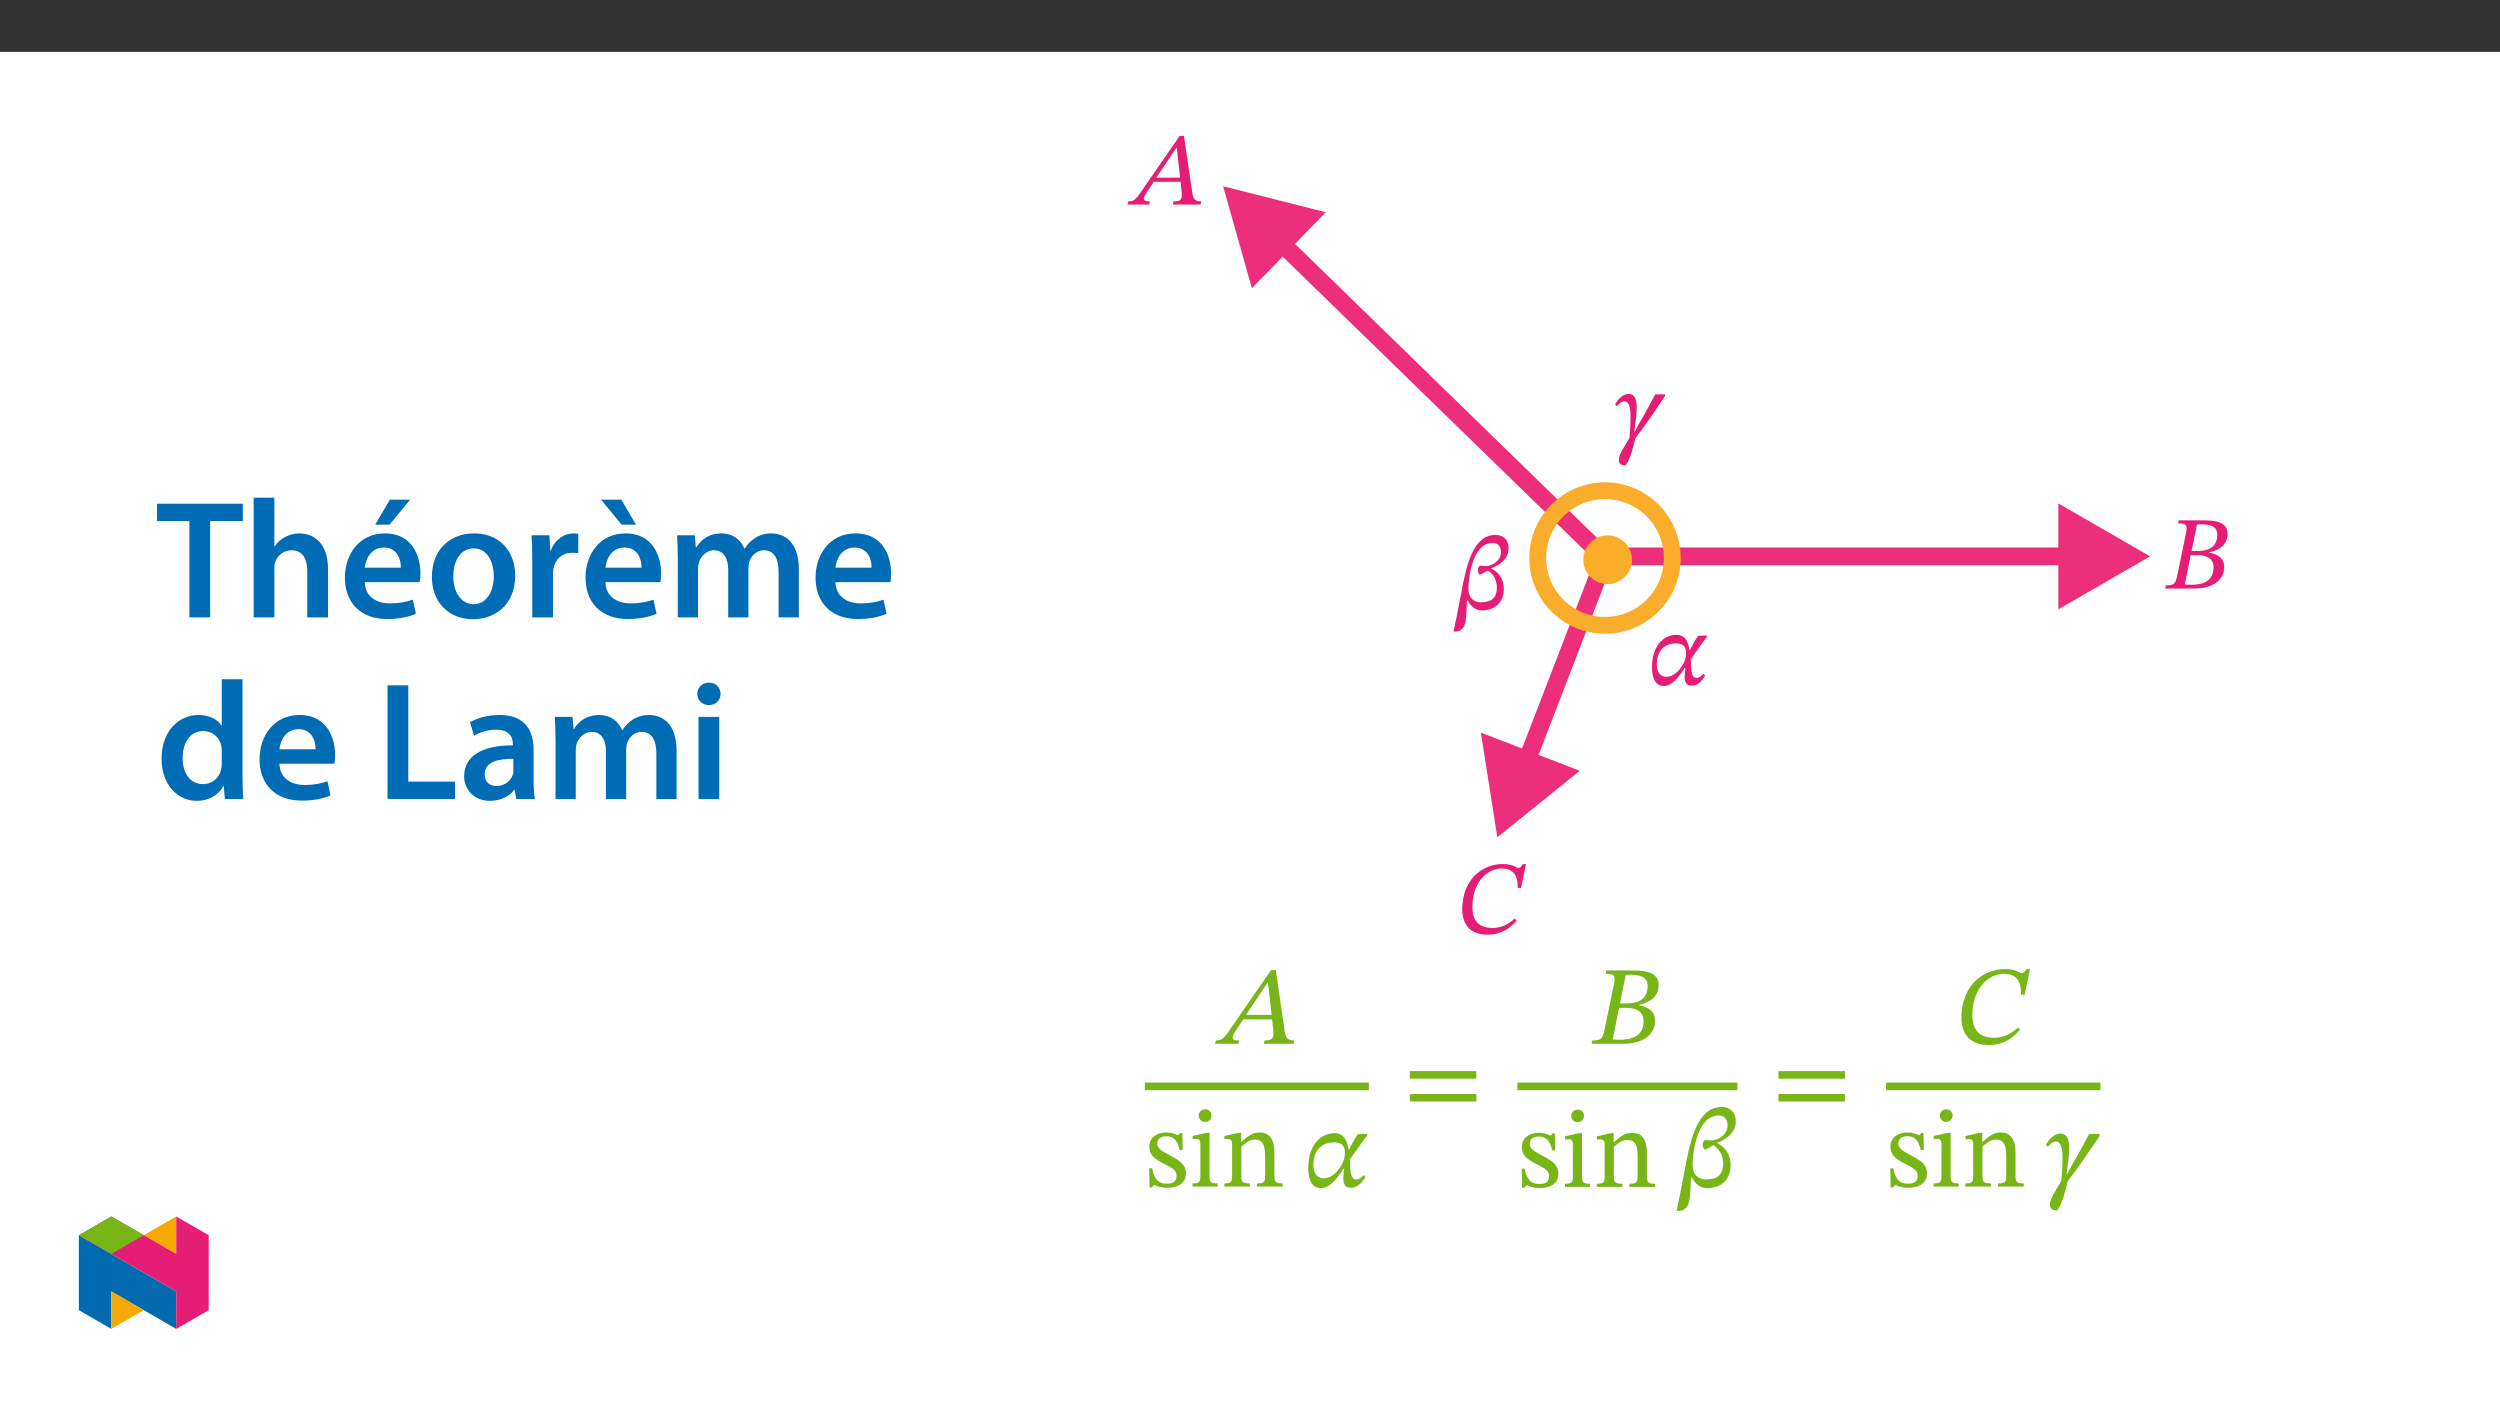 ﻿<?xml version="1.0" encoding="utf-8"?>
<svg xmlns="http://www.w3.org/2000/svg" xmlns:xlink="http://www.w3.org/1999/xlink" viewBox="0 0 960 540" version="1.1">
  <rect x="0" y="0" width="960" height="540" fill="#333333" stroke="none"/>
  <defs>
    <g>
      <symbol overflow="visible" id="glyph0-0">
        <path style="stroke:none;" d="M 12.75 -6.781 L 12.75 -7.406 C 12.75 -11.75 19.172 -14.859 19.172 -20.719 C 19.172 -24.859 15.703 -26.656 11.797 -26.656 C 7.766 -26.656 5.016 -24.391 5.016 -21.156 C 5.016 -19.281 5.781 -18.375 7.047 -18.375 C 8.016 -18.375 8.844 -18.891 8.844 -20.125 C 8.844 -21.641 8.016 -21.672 8.016 -22.984 C 8.016 -24.219 9.078 -25.141 11.438 -25.141 C 13.984 -25.141 15.578 -23.75 15.578 -20.594 C 15.578 -14.469 11.156 -12.984 11.156 -7.812 L 11.156 -6.781 Z M 14.266 -1.906 C 14.266 -3.141 13.422 -4.266 12.031 -4.266 C 10.562 -4.266 9.688 -3.188 9.688 -1.906 C 9.688 -0.594 10.438 0.312 12 0.312 C 13.422 0.312 14.266 -0.641 14.266 -1.906 Z M 23.703 6.734 L 23.703 -31.281 L 0.406 -31.281 L 0.406 6.734 Z M 21.641 4.625 L 2.438 4.625 L 2.438 -29.25 L 21.641 -29.25 Z M 21.641 4.625 " />
      </symbol>
      <symbol overflow="visible" id="glyph0-1">
        <path style="stroke:none;" d="M 27.578 0 L 27.812 -1.203 C 25.422 -1.203 24.75 -2.078 24.344 -4.734 L 21.203 -26.344 L 19.531 -26.344 L 5.734 -6.375 C 2.75 -1.828 2 -1.203 -0.203 -1.203 L -0.484 0 L 7.844 0 L 8.125 -1.203 C 6.375 -1.203 5.812 -1.438 5.812 -2.266 C 5.812 -3.031 6.297 -3.703 6.812 -4.5 L 9.609 -8.719 L 19.875 -8.719 L 20.281 -5.141 C 20.328 -4.656 20.359 -4.109 20.359 -3.469 C 20.359 -1.469 19.125 -1.203 17.172 -1.203 L 16.938 0 Z M 19.719 -10.312 L 10.562 -10.312 L 18.281 -21.828 L 18.406 -21.828 Z M 19.719 -10.312 " />
      </symbol>
      <symbol overflow="visible" id="glyph0-2">
        <path style="stroke:none;" d="M 16.453 -13.906 C 20.234 -14.781 23.422 -16.734 23.422 -21.031 C 23.422 -23.906 21.516 -26.172 14.781 -26.172 L 4.703 -26.172 L 4.469 -24.984 C 7.406 -24.984 8.172 -24.547 7.484 -21.359 L 4.109 -4.984 C 3.422 -1.672 2.75 -1.203 -0.281 -1.203 L -0.516 0 L 10.953 0 C 17.219 0 22.156 -2.906 22.156 -8.25 C 22.156 -11.594 19.562 -13.266 16.453 -13.703 Z M 9.609 -14.422 L 11.672 -24.547 C 12.516 -24.625 12.875 -24.656 13.672 -24.656 C 18.125 -24.656 19.484 -22.906 19.484 -20.766 C 19.484 -16.812 17.406 -14.422 11.906 -14.422 Z M 9.281 -12.828 L 11.641 -12.828 C 14.984 -12.828 18.047 -11.797 18.047 -8.125 C 18.047 -2.234 13.062 -1.438 9.438 -1.438 C 8.453 -1.438 7.922 -1.469 7.016 -1.547 Z M 9.281 -12.828 " />
      </symbol>
      <symbol overflow="visible" id="glyph0-3">
        <path style="stroke:none;" d="M 21.719 -5.781 C 19.047 -3.344 16.25 -2.156 13.156 -2.156 C 7.891 -2.156 5.422 -4.984 5.422 -10.312 C 5.422 -19.078 10.594 -24.984 16.734 -24.984 C 20.672 -24.984 22.984 -22.828 22.797 -17.531 L 24.109 -17.531 L 25.984 -26.656 L 24.828 -26.656 C 24.188 -25.781 23.781 -25.219 23.156 -25.219 C 22.156 -25.219 21.125 -26.703 17.094 -26.703 C 9 -26.703 1.516 -20.516 1.516 -9.328 C 1.516 -4.062 4.062 0.438 11.281 0.438 C 16.297 0.438 19.719 -1.828 22.438 -5.016 Z M 21.719 -5.781 " />
      </symbol>
      <symbol overflow="visible" id="glyph0-4">
        <path style="stroke:none;" d="M 19.609 -18.812 L 15.859 -18.734 C 14.391 -16.016 11.875 -11.203 9.609 -7.453 L 8.047 -4.5 L 7.812 -4.5 C 8.094 -6.578 8.766 -11.031 8.766 -13.672 C 8.766 -16.969 7.922 -18.922 5.703 -18.922 C 3.422 -18.922 1.516 -16.938 0.438 -14.859 L 1.203 -14.266 C 2.234 -15.547 3.031 -16.062 4.062 -16.062 C 6.062 -16.062 6.375 -12.703 6.375 -10.484 C 6.375 -8.125 6.25 -5.219 5.984 -2.109 C 4.297 1.031 1.875 4.062 1.875 6.375 C 1.875 8.094 2.875 8.484 4.5 8.531 C 6.5 5.781 7.609 0.516 8.203 -1.875 C 12.312 -7.219 16.141 -12.875 19.641 -18.172 Z M 19.609 -18.812 " />
      </symbol>
      <symbol overflow="visible" id="glyph0-5">
        <path style="stroke:none;" d="M 21.312 -23.391 C 21.359 -26.609 19.25 -28.562 16.344 -28.562 C 7.453 -28.562 4.984 -16.453 2.875 -4.906 C 2.031 -0.438 1.156 4.062 0.203 8.531 L 0.672 8.609 C 5.781 8.453 4.859 2.797 5.344 -3.344 L 5.625 -3.344 C 6.453 -1.875 8.016 0.438 11.078 0.438 C 14.859 0.438 19.484 -1.516 19.484 -7.891 C 19.484 -11.906 16.969 -14.703 14.656 -15.578 L 14.656 -15.734 C 17.844 -16.969 21.312 -19.203 21.312 -23.391 Z M 10.641 -2.672 C 7.688 -2.672 5.891 -4.625 5.891 -7.734 C 5.891 -11.906 7.375 -25.5 15.219 -25.5 C 16.938 -25.5 18.375 -24.469 18.375 -22 C 18.375 -17.766 13.75 -16.578 12.75 -16.578 C 12.672 -16.578 10.875 -16.734 10.562 -16.734 C 9.922 -16.734 9.484 -15.891 9.484 -15.016 C 9.484 -14.141 9.969 -13.344 10.359 -13.344 C 10.844 -13.344 11.906 -14.031 13.344 -14.906 C 14.188 -14.297 16.812 -12.516 16.812 -8.375 C 16.812 -3.234 13.188 -2.672 10.641 -2.672 Z M 10.641 -2.672 " />
      </symbol>
      <symbol overflow="visible" id="glyph0-6">
        <path style="stroke:none;" d="M 16.062 -13.234 C 15.703 -15.453 14.938 -19.078 11.078 -19.078 C 5.578 -19.078 1.672 -14.141 1.672 -6.812 C 1.672 -2.234 2.984 0.562 6.25 0.562 C 9.172 0.562 11.828 -2.547 14.188 -6.328 L 14.5 -6.328 C 14.391 -5.016 14.188 -3.906 14.188 -2.953 C 14.188 -1 14.859 0.438 16.734 0.438 C 19.969 0.438 21.469 -2.469 22.078 -3.469 L 21.438 -4.109 C 20.672 -3.266 19.922 -2.547 18.734 -2.547 C 16.5 -2.547 16.609 -6.812 16.609 -9.719 C 16.609 -9.875 18.562 -12.547 21.594 -16.781 C 21.875 -17.172 22.469 -17.891 22.75 -18.203 L 22.719 -18.812 L 19.406 -18.734 C 18.641 -17.688 17.25 -15.453 16.297 -13.234 Z M 7.125 -2.953 C 5.297 -2.953 3.5 -4.266 3.5 -7.734 C 3.5 -13.062 6.578 -15.781 10.875 -15.781 C 13.422 -15.781 14.75 -14.656 14.75 -12.188 C 14.75 -11.562 14.703 -11.078 14.656 -10.797 C 14.344 -8.047 11.156 -2.953 7.125 -2.953 Z M 7.125 -2.953 " />
      </symbol>
      <symbol overflow="visible" id="glyph1-0">
        <path style="stroke:none;" d="M 13.703 -7.281 L 13.703 -7.969 C 13.703 -12.641 20.609 -15.984 20.609 -22.281 C 20.609 -26.734 16.875 -28.656 12.688 -28.656 C 8.359 -28.656 5.391 -26.219 5.391 -22.75 C 5.391 -20.734 6.219 -19.75 7.578 -19.75 C 8.609 -19.75 9.516 -20.312 9.516 -21.641 C 9.516 -23.266 8.609 -23.312 8.609 -24.719 C 8.609 -26.047 9.766 -27.031 12.297 -27.031 C 15.031 -27.031 16.75 -25.531 16.75 -22.156 C 16.75 -15.547 12 -13.969 12 -8.391 L 12 -7.281 Z M 15.344 -2.062 C 15.344 -3.391 14.438 -4.578 12.938 -4.578 C 11.359 -4.578 10.406 -3.422 10.406 -2.062 C 10.406 -0.641 11.219 0.344 12.891 0.344 C 14.438 0.344 15.344 -0.688 15.344 -2.062 Z M 25.484 7.234 L 25.484 -33.625 L 0.422 -33.625 L 0.422 7.234 Z M 23.266 4.969 L 2.609 4.969 L 2.609 -31.453 L 23.266 -31.453 Z M 23.266 4.969 " />
      </symbol>
      <symbol overflow="visible" id="glyph1-1">
        <path style="stroke:none;" d="M 29.641 0 L 29.906 -1.281 C 27.328 -1.281 26.609 -2.234 26.172 -5.094 L 22.797 -28.312 L 21 -28.312 L 6.172 -6.859 C 2.953 -1.969 2.141 -1.281 -0.219 -1.281 L -0.516 0 L 8.438 0 L 8.734 -1.281 C 6.859 -1.281 6.25 -1.547 6.25 -2.438 C 6.25 -3.25 6.766 -3.984 7.328 -4.844 L 10.328 -9.375 L 21.375 -9.375 L 21.812 -5.531 C 21.844 -5.016 21.891 -4.406 21.891 -3.734 C 21.891 -1.578 20.562 -1.281 18.469 -1.281 L 18.203 0 Z M 21.203 -11.094 L 11.359 -11.094 L 19.672 -23.484 L 19.797 -23.484 Z M 21.203 -11.094 " />
      </symbol>
      <symbol overflow="visible" id="glyph1-2">
        <path style="stroke:none;" d="M 17.266 -14.219 C 16.875 -16.625 16.062 -20.516 11.906 -20.516 C 6 -20.516 1.797 -15.203 1.797 -7.328 C 1.797 -2.406 3.219 0.594 6.719 0.594 C 9.859 0.594 12.719 -2.734 15.25 -6.812 L 15.594 -6.812 C 15.469 -5.391 15.25 -4.203 15.25 -3.172 C 15.25 -1.078 15.984 0.469 18 0.469 C 21.469 0.469 23.094 -2.656 23.734 -3.734 L 23.047 -4.406 C 22.234 -3.516 21.422 -2.734 20.141 -2.734 C 17.734 -2.734 17.859 -7.328 17.859 -10.453 C 17.859 -10.625 19.969 -13.5 23.219 -18.031 C 23.516 -18.469 24.156 -19.234 24.469 -19.578 L 24.422 -20.219 L 20.859 -20.141 C 20.047 -19.016 18.547 -16.625 17.516 -14.219 Z M 7.672 -3.172 C 5.703 -3.172 3.766 -4.578 3.766 -8.312 C 3.766 -14.047 7.062 -16.969 11.703 -16.969 C 14.438 -16.969 15.859 -15.766 15.859 -13.109 C 15.859 -12.422 15.812 -11.906 15.766 -11.609 C 15.422 -8.656 12 -3.172 7.672 -3.172 Z M 7.672 -3.172 " />
      </symbol>
      <symbol overflow="visible" id="glyph1-3">
        <path style="stroke:none;" d="M 28.188 -14.016 L 28.188 -16.922 L 2.656 -16.922 L 2.656 -14.016 Z M 28.188 -5.266 L 28.188 -8.141 L 2.656 -8.141 L 2.656 -5.266 Z M 28.188 -5.266 " />
      </symbol>
      <symbol overflow="visible" id="glyph1-4">
        <path style="stroke:none;" d="M 17.688 -14.953 C 21.766 -15.891 25.188 -18 25.188 -22.625 C 25.188 -25.703 23.141 -28.141 15.891 -28.141 L 5.062 -28.141 L 4.797 -26.859 C 7.969 -26.859 8.781 -26.391 8.047 -22.969 L 4.406 -5.359 C 3.688 -1.797 2.953 -1.281 -0.297 -1.281 L -0.562 0 L 11.781 0 C 18.516 0 23.828 -3.125 23.828 -8.875 C 23.828 -12.469 21.031 -14.266 17.688 -14.734 Z M 10.328 -15.516 L 12.547 -26.391 C 13.453 -26.484 13.844 -26.516 14.703 -26.516 C 19.5 -26.516 20.953 -24.641 20.953 -22.328 C 20.953 -18.078 18.719 -15.516 12.812 -15.516 Z M 9.984 -13.797 L 12.516 -13.797 C 16.109 -13.797 19.406 -12.688 19.406 -8.734 C 19.406 -2.406 14.047 -1.547 10.156 -1.547 C 9.078 -1.547 8.531 -1.578 7.547 -1.672 Z M 9.984 -13.797 " />
      </symbol>
      <symbol overflow="visible" id="glyph1-5">
        <path style="stroke:none;" d="M 22.922 -25.156 C 22.969 -28.625 20.688 -30.719 17.562 -30.719 C 8.016 -30.719 5.359 -17.688 3.078 -5.266 C 2.188 -0.469 1.25 4.375 0.219 9.172 L 0.734 9.25 C 6.219 9.078 5.234 3 5.734 -3.594 L 6.047 -3.594 C 6.938 -2.016 8.609 0.469 11.906 0.469 C 15.984 0.469 20.953 -1.625 20.953 -8.484 C 20.953 -12.812 18.25 -15.812 15.766 -16.75 L 15.766 -16.922 C 19.188 -18.25 22.922 -20.656 22.922 -25.156 Z M 11.438 -2.875 C 8.266 -2.875 6.344 -4.969 6.344 -8.312 C 6.344 -12.812 7.922 -27.422 16.359 -27.422 C 18.203 -27.422 19.75 -26.312 19.75 -23.656 C 19.75 -19.109 14.781 -17.828 13.703 -17.828 C 13.625 -17.828 11.703 -18 11.359 -18 C 10.672 -18 10.203 -17.094 10.203 -16.156 C 10.203 -15.203 10.719 -14.359 11.141 -14.359 C 11.656 -14.359 12.812 -15.078 14.359 -16.031 C 15.25 -15.375 18.078 -13.453 18.078 -9 C 18.078 -3.469 14.188 -2.875 11.438 -2.875 Z M 11.438 -2.875 " />
      </symbol>
      <symbol overflow="visible" id="glyph1-6">
        <path style="stroke:none;" d="M 23.344 -6.219 C 20.484 -3.594 17.484 -2.312 14.141 -2.312 C 8.484 -2.312 5.828 -5.359 5.828 -11.094 C 5.828 -20.516 11.391 -26.859 18 -26.859 C 22.234 -26.859 24.719 -24.547 24.5 -18.844 L 25.922 -18.844 L 27.938 -28.656 L 26.688 -28.656 C 26 -27.719 25.578 -27.125 24.891 -27.125 C 23.828 -27.125 22.703 -28.703 18.375 -28.703 C 9.688 -28.703 1.625 -22.062 1.625 -10.031 C 1.625 -4.375 4.375 0.469 12.125 0.469 C 17.516 0.469 21.203 -1.969 24.125 -5.391 Z M 23.344 -6.219 " />
      </symbol>
      <symbol overflow="visible" id="glyph1-7">
        <path style="stroke:none;" d="M 21.078 -20.219 L 17.047 -20.141 C 15.469 -17.219 12.766 -12.047 10.328 -8.016 L 8.656 -4.844 L 8.391 -4.844 C 8.703 -7.062 9.422 -11.875 9.422 -14.703 C 9.422 -18.25 8.531 -20.344 6.125 -20.344 C 3.688 -20.344 1.625 -18.203 0.469 -15.984 L 1.281 -15.344 C 2.406 -16.703 3.25 -17.266 4.375 -17.266 C 6.516 -17.266 6.859 -13.672 6.859 -11.266 C 6.859 -8.734 6.719 -5.609 6.422 -2.266 C 4.625 1.109 2.016 4.375 2.016 6.859 C 2.016 8.703 3.078 9.125 4.844 9.172 C 6.984 6.219 8.188 0.562 8.828 -2.016 C 13.234 -7.75 17.359 -13.844 21.125 -19.531 Z M 21.078 -20.219 " />
      </symbol>
      <symbol overflow="visible" id="glyph2-0">
        <path style="stroke:none;" d="M 13.703 -7.281 L 13.703 -7.969 C 13.703 -12.641 20.609 -15.984 20.609 -22.281 C 20.609 -26.734 16.875 -28.656 12.688 -28.656 C 8.359 -28.656 5.391 -26.219 5.391 -22.75 C 5.391 -20.734 6.219 -19.75 7.578 -19.75 C 8.609 -19.75 9.516 -20.312 9.516 -21.641 C 9.516 -23.266 8.609 -23.312 8.609 -24.719 C 8.609 -26.047 9.766 -27.031 12.297 -27.031 C 15.031 -27.031 16.75 -25.531 16.75 -22.156 C 16.75 -15.547 12 -13.969 12 -8.391 L 12 -7.281 Z M 15.344 -2.062 C 15.344 -3.391 14.438 -4.578 12.938 -4.578 C 11.359 -4.578 10.406 -3.422 10.406 -2.062 C 10.406 -0.641 11.219 0.344 12.891 0.344 C 14.438 0.344 15.344 -0.688 15.344 -2.062 Z M 25.484 7.234 L 25.484 -33.625 L 0.422 -33.625 L 0.422 7.234 Z M 23.266 4.969 L 2.609 4.969 L 2.609 -31.453 L 23.266 -31.453 Z M 23.266 4.969 " />
      </symbol>
      <symbol overflow="visible" id="glyph2-1">
        <path style="stroke:none;" d="M 1.672 -7.031 L 1.797 0.344 L 2.703 0.344 L 3.594 -0.641 L 3.688 -0.641 C 4.797 -0.172 6.078 0.469 8.562 0.469 C 12.422 0.469 15.766 -1.078 15.766 -5.094 C 15.766 -8.266 13.672 -9.859 9.766 -11.906 C 6.172 -13.75 4.75 -14.828 4.75 -16.5 C 4.75 -18.422 6.25 -19.328 8.219 -19.328 C 10.844 -19.328 12.422 -18.078 13.375 -14.016 L 14.531 -14.016 L 14.391 -20.562 L 13.531 -20.562 L 12.812 -19.672 L 12.766 -19.672 C 11.703 -20.172 10.406 -20.781 8.266 -20.781 C 4.578 -20.781 1.719 -18.891 1.719 -15.375 C 1.719 -12.203 3.469 -10.719 7.375 -8.734 C 11.359 -6.766 12.172 -5.953 12.172 -3.938 C 12.172 -1.922 10.625 -1.109 8.484 -1.109 C 5.312 -1.109 3.688 -2.609 2.781 -7.031 Z M 1.672 -7.031 " />
      </symbol>
      <symbol overflow="visible" id="glyph2-2">
        <path style="stroke:none;" d="M 6.219 -29.688 C 4.719 -29.688 3.766 -28.578 3.766 -27.297 C 3.766 -25.969 4.75 -24.844 6.219 -24.844 C 7.719 -24.844 8.656 -25.969 8.656 -27.297 C 8.656 -28.578 7.719 -29.688 6.219 -29.688 Z M 11.016 -1.203 C 8.141 -1.203 7.922 -1.844 7.922 -4.328 L 7.922 -20.656 L 6.812 -20.656 L 1.406 -19.453 L 1.406 -18.203 C 1.406 -18.203 1.891 -18.297 2.484 -18.297 C 3.734 -18.297 4.375 -18.125 4.375 -16.281 L 4.375 -4.328 C 4.375 -1.891 4.234 -1.203 1.375 -1.203 L 1.375 0 L 11.016 0 Z M 11.016 -1.203 " />
      </symbol>
      <symbol overflow="visible" id="glyph2-3">
        <path style="stroke:none;" d="M 20.609 -13.156 C 20.609 -18.078 18.766 -20.781 14.859 -20.781 C 12.172 -20.781 10.281 -19.234 7.969 -17.188 L 7.797 -17.188 L 7.844 -20.656 L 6.859 -20.656 L 1.406 -19.406 L 1.406 -18.172 C 1.406 -18.172 1.844 -18.25 2.578 -18.25 C 3.734 -18.25 4.375 -17.906 4.375 -16.359 L 4.375 -4.328 C 4.375 -1.922 4.234 -1.203 1.375 -1.203 L 1.375 0 L 11.188 0 L 11.188 -1.203 C 8.094 -1.203 7.922 -1.922 7.922 -4.328 L 7.922 -15.344 C 9.219 -16.5 10.797 -18.031 13.109 -18.031 C 15.031 -18.031 17.047 -17.219 17.047 -12.078 L 17.047 -4.328 C 17.047 -1.922 16.922 -1.203 13.875 -1.203 L 13.875 0 L 23.781 0 L 23.781 -1.203 C 20.906 -1.203 20.609 -1.922 20.609 -4.328 Z M 20.609 -13.156 " />
      </symbol>
      <symbol overflow="visible" id="glyph3-0">
        <path style="stroke:none;" d="M 0 0 L 32.375 0 L 32.375 -45.328 L 0 -45.328 Z M 16.188 -25.578 L 5.188 -42.094 L 27.188 -42.094 Z M 18.125 -22.656 L 29.141 -39.172 L 29.141 -6.156 Z M 5.188 -3.234 L 16.188 -19.75 L 27.188 -3.234 Z M 3.234 -39.172 L 14.25 -22.656 L 3.234 -6.156 Z M 3.234 -39.172 " />
      </symbol>
      <symbol overflow="visible" id="glyph3-1">
        <path style="stroke:none;" d="M 12.953 0 L 20.922 0 L 20.922 -36.969 L 33.469 -36.969 L 33.469 -43.641 L 0.516 -43.641 L 0.516 -36.969 L 12.953 -36.969 Z M 12.953 0 " />
      </symbol>
      <symbol overflow="visible" id="glyph3-2">
        <path style="stroke:none;" d="M 4.281 0 L 12.234 0 L 12.234 -18.906 C 12.234 -19.75 12.297 -20.594 12.562 -21.297 C 13.469 -23.703 15.672 -25.766 18.781 -25.766 C 23.188 -25.766 24.859 -22.281 24.859 -17.734 L 24.859 0 L 32.828 0 L 32.828 -18.578 C 32.828 -28.688 27.188 -32.25 21.828 -32.25 C 19.812 -32.25 17.938 -31.734 16.312 -30.828 C 14.703 -29.984 13.344 -28.75 12.375 -27.266 L 12.234 -27.266 L 12.234 -45.969 L 4.281 -45.969 Z M 4.281 0 " />
      </symbol>
      <symbol overflow="visible" id="glyph3-3">
        <path style="stroke:none;" d="M 31.016 -13.531 C 31.141 -14.25 31.281 -15.406 31.281 -16.906 C 31.281 -23.828 27.906 -32.25 17.672 -32.25 C 7.578 -32.25 2.266 -24.016 2.266 -15.281 C 2.266 -5.641 8.281 0.641 18.516 0.641 C 23.047 0.641 26.812 -0.188 29.531 -1.359 L 28.359 -6.797 C 25.906 -5.953 23.312 -5.375 19.625 -5.375 C 14.5 -5.375 10.094 -7.828 9.906 -13.531 Z M 9.906 -19.094 C 10.234 -22.344 12.297 -26.812 17.219 -26.812 C 22.531 -26.812 23.828 -22.016 23.766 -19.094 Z M 19.547 -45.203 L 13.922 -35.609 L 19.422 -35.609 L 27.328 -45.203 Z M 19.547 -45.203 " />
      </symbol>
      <symbol overflow="visible" id="glyph3-4">
        <path style="stroke:none;" d="M 18.578 -32.25 C 9.062 -32.25 2.266 -25.906 2.266 -15.547 C 2.266 -5.375 9.188 0.719 18.062 0.719 C 26.094 0.719 34.25 -4.469 34.25 -16.062 C 34.25 -25.641 27.969 -32.25 18.578 -32.25 Z M 18.391 -26.484 C 23.828 -26.484 26.031 -20.781 26.031 -15.859 C 26.031 -9.453 22.859 -5.047 18.328 -5.047 C 13.531 -5.047 10.484 -9.641 10.484 -15.734 C 10.484 -20.984 12.75 -26.484 18.391 -26.484 Z M 18.391 -26.484 " />
      </symbol>
      <symbol overflow="visible" id="glyph3-5">
        <path style="stroke:none;" d="M 4.281 0 L 12.234 0 L 12.234 -16.375 C 12.234 -17.219 12.297 -18.062 12.438 -18.781 C 13.141 -22.406 15.797 -24.797 19.547 -24.797 C 20.531 -24.797 21.234 -24.734 21.953 -24.609 L 21.953 -32.047 C 21.297 -32.188 20.844 -32.25 20.078 -32.25 C 16.641 -32.25 12.953 -29.984 11.391 -25.578 L 11.203 -25.578 L 10.875 -31.531 L 4.016 -31.531 C 4.203 -28.75 4.281 -25.641 4.281 -21.375 Z M 4.281 0 " />
      </symbol>
      <symbol overflow="visible" id="glyph3-6">
        <path style="stroke:none;" d="M 31.016 -13.531 C 31.141 -14.25 31.281 -15.406 31.281 -16.906 C 31.281 -23.828 27.906 -32.25 17.672 -32.25 C 7.578 -32.25 2.266 -24.016 2.266 -15.281 C 2.266 -5.641 8.281 0.641 18.516 0.641 C 23.047 0.641 26.812 -0.188 29.531 -1.359 L 28.359 -6.797 C 25.906 -5.953 23.312 -5.375 19.625 -5.375 C 14.5 -5.375 10.094 -7.828 9.906 -13.531 Z M 9.906 -19.094 C 10.234 -22.344 12.297 -26.812 17.219 -26.812 C 22.531 -26.812 23.828 -22.016 23.766 -19.094 Z M 8.219 -45.203 L 16.125 -35.609 L 21.625 -35.609 L 16 -45.203 Z M 8.219 -45.203 " />
      </symbol>
      <symbol overflow="visible" id="glyph3-7">
        <path style="stroke:none;" d="M 4.281 0 L 12.047 0 L 12.047 -18.641 C 12.047 -19.547 12.172 -20.469 12.438 -21.297 C 13.203 -23.438 15.219 -25.766 18.188 -25.766 C 21.891 -25.766 23.641 -22.656 23.641 -18.266 L 23.641 0 L 31.406 0 L 31.406 -18.906 C 31.406 -19.812 31.531 -20.844 31.797 -21.562 C 32.641 -23.828 34.641 -25.766 37.359 -25.766 C 41.188 -25.766 43 -22.656 43 -17.422 L 43 0 L 50.766 0 L 50.766 -18.578 C 50.766 -28.688 45.453 -32.25 40.281 -32.25 C 37.625 -32.25 35.609 -31.594 33.797 -30.375 C 32.375 -29.469 31.078 -28.172 29.984 -26.422 L 29.844 -26.422 C 28.484 -29.922 25.25 -32.25 21.109 -32.25 C 15.734 -32.25 12.891 -29.328 11.391 -26.875 L 11.203 -26.875 L 10.812 -31.531 L 4.016 -31.531 C 4.141 -28.812 4.281 -25.766 4.281 -22.141 Z M 4.281 0 " />
      </symbol>
      <symbol overflow="visible" id="glyph3-8">
        <path style="stroke:none;" d="M 31.016 -13.531 C 31.141 -14.25 31.281 -15.406 31.281 -16.906 C 31.281 -23.828 27.906 -32.25 17.672 -32.25 C 7.578 -32.25 2.266 -24.016 2.266 -15.281 C 2.266 -5.641 8.281 0.641 18.516 0.641 C 23.047 0.641 26.812 -0.188 29.531 -1.359 L 28.359 -6.797 C 25.906 -5.953 23.312 -5.375 19.625 -5.375 C 14.5 -5.375 10.094 -7.828 9.906 -13.531 Z M 9.906 -19.094 C 10.234 -22.344 12.297 -26.812 17.219 -26.812 C 22.531 -26.812 23.828 -22.016 23.766 -19.094 Z M 9.906 -19.094 " />
      </symbol>
      <symbol overflow="visible" id="glyph3-9">
        <path style="stroke:none;" d="M 25.375 -45.969 L 25.375 -28.172 L 25.25 -28.172 C 23.828 -30.5 20.719 -32.25 16.375 -32.25 C 8.812 -32.25 2.203 -25.969 2.266 -15.406 C 2.266 -5.703 8.219 0.719 15.797 0.719 C 20.328 0.719 24.156 -1.484 26.031 -4.984 L 26.156 -4.984 L 26.547 0 L 33.609 0 C 33.469 -2.141 33.344 -5.641 33.344 -8.875 L 33.344 -45.969 Z M 25.375 -13.656 C 25.375 -12.828 25.312 -12.047 25.125 -11.328 C 24.344 -7.906 21.5 -5.703 18.266 -5.703 C 13.203 -5.703 10.359 -9.906 10.359 -15.734 C 10.359 -21.562 13.203 -26.094 18.328 -26.094 C 21.953 -26.094 24.469 -23.562 25.188 -20.531 C 25.312 -19.875 25.375 -19.031 25.375 -18.391 Z M 25.375 -13.656 " />
      </symbol>
      <symbol overflow="visible" id="glyph3-10">
        <path style="stroke:none;" d="M 4.594 0 L 30.5 0 L 30.5 -6.672 L 12.562 -6.672 L 12.562 -43.641 L 4.594 -43.641 Z M 4.594 0 " />
      </symbol>
      <symbol overflow="visible" id="glyph3-11">
        <path style="stroke:none;" d="M 28.75 -18.906 C 28.75 -25.828 25.828 -32.25 15.734 -32.25 C 10.75 -32.25 6.672 -30.891 4.344 -29.469 L 5.891 -24.281 C 8.031 -25.641 11.266 -26.609 14.375 -26.609 C 19.938 -26.609 20.781 -23.188 20.781 -21.109 L 20.781 -20.594 C 9.125 -20.656 2.078 -16.578 2.078 -8.672 C 2.078 -3.891 5.641 0.719 11.984 0.719 C 16.125 0.719 19.422 -1.031 21.297 -3.5 L 21.5 -3.5 L 22.078 0 L 29.266 0 C 28.875 -1.938 28.75 -4.734 28.75 -7.578 Z M 20.984 -11.078 C 20.984 -10.484 20.984 -9.906 20.781 -9.328 C 20 -7.062 17.734 -4.984 14.5 -4.984 C 11.984 -4.984 9.969 -6.406 9.969 -9.516 C 9.969 -14.312 15.344 -15.469 20.984 -15.406 Z M 20.984 -11.078 " />
      </symbol>
      <symbol overflow="visible" id="glyph3-12">
        <path style="stroke:none;" d="M 12.234 0 L 12.234 -31.531 L 4.281 -31.531 L 4.281 0 Z M 8.281 -44.672 C 5.641 -44.672 3.812 -42.797 3.812 -40.344 C 3.812 -38.016 5.562 -36.062 8.219 -36.062 C 11 -36.062 12.75 -38.016 12.75 -40.344 C 12.688 -42.797 11 -44.672 8.281 -44.672 Z M 8.281 -44.672 " />
      </symbol>
    </g>
    <clipPath id="clip1">
      <path d="M 469.668 71.516 L 825.625 71.516 L 825.625 310 L 469.668 310 Z M 469.668 71.516 " />
    </clipPath>
    <clipPath id="clip2">
      <path d="M 469.668 71.516 L 510 71.516 L 510 111 L 469.668 111 Z M 469.668 71.516 " />
    </clipPath>
    <clipPath id="clip3">
      <path d="M 790 193 L 825.625 193 L 825.625 234 L 790 234 Z M 790 193 " />
    </clipPath>
    <clipPath id="clip4">
      <path d="M 489 118 L 713 118 L 713 321.52 L 489 321.52 Z M 489 118 " />
    </clipPath>
    <clipPath id="clip5">
      <path d="M 568 281 L 607 281 L 607 321.52 L 568 321.52 Z M 568 281 " />
    </clipPath>
    <clipPath id="clip6">
      <path d="M 499 97 L 734 97 L 734 321.52 L 499 321.52 Z M 499 97 " />
    </clipPath>
    <clipPath id="clip7">
      <path d="M 30.277 474 L 68 474 L 68 510.301 L 30.277 510.301 Z M 30.277 474 " />
    </clipPath>
    <clipPath id="clip8">
      <path d="M 42 495 L 56 495 L 56 510.301 L 42 510.301 Z M 42 495 " />
    </clipPath>
    <clipPath id="clip9">
      <path d="M 55 467.125 L 68 467.125 L 68 482 L 55 482 Z M 55 467.125 " />
    </clipPath>
    <clipPath id="clip10">
      <path d="M 30.277 467.125 L 80.133 467.125 L 80.133 510.301 L 30.277 510.301 Z M 30.277 467.125 " />
    </clipPath>
    <clipPath id="clip11">
      <path d="M 30.277 467.125 L 56 467.125 L 56 482 L 30.277 482 Z M 30.277 467.125 " />
    </clipPath>
  </defs>
  <g id="surface1">
    <path style=" stroke:none;fill-rule:nonzero;fill:rgb(100%,100%,100%);fill-opacity:1;" d="M 0 559.926 L 960 559.926 L 960 19.926 L 0 19.926 Z M 0 559.926 " />
    <g clip-path="url(#clip1)" clip-rule="nonzero">
      <path style="fill:none;stroke-width:8;stroke-linecap:butt;stroke-linejoin:miter;stroke:rgb(92.899%,17.999%,47.8%);stroke-opacity:1;stroke-miterlimit:10;" d="M -0 -0.002 L 147.082 -143.177 L 359.646 -143.177 " transform="matrix(0.85,0,0,-0.85,490.649,91.936)" />
    </g>
    <g clip-path="url(#clip2)" clip-rule="nonzero">
      <path style=" stroke:none;fill-rule:nonzero;fill:rgb(92.899%,17.999%,47.8%);fill-opacity:1;" d="M 480.723 110.664 L 509.105 81.512 L 469.668 71.516 Z M 480.723 110.664 " />
    </g>
    <g clip-path="url(#clip3)" clip-rule="nonzero">
      <path style=" stroke:none;fill-rule:nonzero;fill:rgb(92.899%,17.999%,47.8%);fill-opacity:1;" d="M 790.395 233.98 L 825.625 213.641 L 790.395 193.293 Z M 790.395 233.98 " />
    </g>
    <g clip-path="url(#clip4)" clip-rule="nonzero">
      <path style="fill:none;stroke-width:8;stroke-linecap:butt;stroke-linejoin:miter;stroke:rgb(92.899%,17.999%,47.8%);stroke-opacity:1;stroke-miterlimit:10;" d="M 0.002 0.002 L -36.253 -94.024 " transform="matrix(0.85,0,0,-0.85,616.315,214.283)" />
    </g>
    <g clip-path="url(#clip5)" clip-rule="nonzero">
      <path style=" stroke:none;fill-rule:nonzero;fill:rgb(92.899%,17.999%,47.8%);fill-opacity:1;" d="M 574.969 321.52 L 606.625 295.969 L 568.66 281.332 Z M 574.969 321.52 " />
    </g>
    <g clip-path="url(#clip6)" clip-rule="nonzero">
      <path style="fill:none;stroke-width:7.6;stroke-linecap:butt;stroke-linejoin:miter;stroke:rgb(98%,67.499%,16.899%);stroke-opacity:1;stroke-miterlimit:10;" d="M 0.002 0.001 C 16.789 0.001 30.401 -13.611 30.401 -30.399 C 30.401 -47.191 16.789 -60.803 0.002 -60.803 C -16.791 -60.803 -30.398 -47.191 -30.398 -30.399 C -30.398 -13.611 -16.791 0.001 0.002 0.001 Z M 0.002 0.001 " transform="matrix(0.85,0,0,-0.85,616.315,188.442)" />
    </g>
    <path style=" stroke:none;fill-rule:nonzero;fill:rgb(98%,67.499%,16.899%);fill-opacity:1;" d="M 617.336 205.578 C 622.5 205.578 626.688 209.766 626.688 214.93 C 626.688 220.094 622.5 224.277 617.336 224.277 C 612.176 224.277 607.988 220.094 607.988 214.93 C 607.988 209.766 612.176 205.578 617.336 205.578 " />
    <g style="fill:rgb(89.803%,11.374%,45.49%);fill-opacity:1;">
      <use xlink:href="#glyph0-1" x="433.45" y="78.54" />
    </g>
    <g style="fill:rgb(89.803%,11.374%,45.49%);fill-opacity:1;">
      <use xlink:href="#glyph0-2" x="831.955" y="225.987" />
    </g>
    <g style="fill:rgb(89.803%,11.374%,45.49%);fill-opacity:1;">
      <use xlink:href="#glyph0-3" x="559.975" y="358.49" />
    </g>
    <g style="fill:rgb(89.803%,11.374%,45.49%);fill-opacity:1;">
      <use xlink:href="#glyph0-4" x="619.751" y="170.196" />
    </g>
    <g style="fill:rgb(89.803%,11.374%,45.49%);fill-opacity:1;">
      <use xlink:href="#glyph0-5" x="557.983" y="233.957" />
    </g>
    <g style="fill:rgb(89.803%,11.374%,45.49%);fill-opacity:1;">
      <use xlink:href="#glyph0-6" x="632.702" y="262.849" />
    </g>
    <g style="fill:rgb(47.06%,70.979%,9.021%);fill-opacity:1;">
      <use xlink:href="#glyph1-1" x="467.101" y="400.812" />
    </g>
    <path style=" stroke:none;fill-rule:nonzero;fill:rgb(47.06%,70.979%,9.021%);fill-opacity:1;" d="M 439.625 418.633 L 525.633 418.633 L 525.633 415.719 L 439.625 415.719 Z M 439.625 418.633 " />
    <g style="fill:rgb(47.06%,70.979%,9.021%);fill-opacity:1;">
      <use xlink:href="#glyph2-1" x="439.626" y="455.645" />
      <use xlink:href="#glyph2-2" x="456.548" y="455.645" />
      <use xlink:href="#glyph2-3" x="468.757" y="455.645" />
    </g>
    <g style="fill:rgb(47.06%,70.979%,9.021%);fill-opacity:1;">
      <use xlink:href="#glyph1-2" x="500.572" y="455.645" />
    </g>
    <g style="fill:rgb(47.06%,70.979%,9.021%);fill-opacity:1;">
      <use xlink:href="#glyph1-3" x="538.728" y="428.229" />
    </g>
    <g style="fill:rgb(47.06%,70.979%,9.021%);fill-opacity:1;">
      <use xlink:href="#glyph1-4" x="611.727" y="400.812" />
    </g>
    <path style=" stroke:none;fill-rule:nonzero;fill:rgb(47.06%,70.979%,9.021%);fill-opacity:1;" d="M 582.668 418.633 L 667.176 418.633 L 667.176 415.719 L 582.668 415.719 Z M 582.668 418.633 " />
    <g style="fill:rgb(47.06%,70.979%,9.021%);fill-opacity:1;">
      <use xlink:href="#glyph2-1" x="582.668" y="455.774" />
      <use xlink:href="#glyph2-2" x="599.59" y="455.774" />
      <use xlink:href="#glyph2-3" x="611.799" y="455.774" />
    </g>
    <g style="fill:rgb(47.06%,70.979%,9.021%);fill-opacity:1;">
      <use xlink:href="#glyph1-5" x="643.614" y="455.774" />
    </g>
    <g style="fill:rgb(47.06%,70.979%,9.021%);fill-opacity:1;">
      <use xlink:href="#glyph1-3" x="680.271" y="428.229" />
    </g>
    <g style="fill:rgb(47.06%,70.979%,9.021%);fill-opacity:1;">
      <use xlink:href="#glyph1-6" x="751.556" y="400.812" />
    </g>
    <path style=" stroke:none;fill-rule:nonzero;fill:rgb(47.06%,70.979%,9.021%);fill-opacity:1;" d="M 724.211 418.633 L 806.574 418.633 L 806.574 415.719 L 724.211 415.719 Z M 724.211 418.633 " />
    <g style="fill:rgb(47.06%,70.979%,9.021%);fill-opacity:1;">
      <use xlink:href="#glyph2-1" x="724.21" y="455.645" />
      <use xlink:href="#glyph2-2" x="741.132" y="455.645" />
      <use xlink:href="#glyph2-3" x="753.341" y="455.645" />
    </g>
    <g style="fill:rgb(47.06%,70.979%,9.021%);fill-opacity:1;">
      <use xlink:href="#glyph1-7" x="785.156" y="455.645" />
    </g>
    <g style="fill:rgb(0%,42.354%,71.373%);fill-opacity:1;">
      <use xlink:href="#glyph3-1" x="59.776" y="237.069" />
    </g>
    <g style="fill:rgb(0%,42.354%,71.373%);fill-opacity:1;">
      <use xlink:href="#glyph3-2" x="93.126" y="237.069" />
      <use xlink:href="#glyph3-3" x="130.167" y="237.069" />
      <use xlink:href="#glyph3-4" x="163.582" y="237.069" />
      <use xlink:href="#glyph3-5" x="200.105" y="237.069" />
    </g>
    <g style="fill:rgb(0%,42.354%,71.373%);fill-opacity:1;">
      <use xlink:href="#glyph3-6" x="222.576" y="237.069" />
      <use xlink:href="#glyph3-7" x="255.99" y="237.069" />
      <use xlink:href="#glyph3-8" x="310.904" y="237.069" />
    </g>
    <g style="fill:rgb(0%,42.354%,71.373%);fill-opacity:1;">
      <use xlink:href="#glyph3-9" x="59.776" y="306.807" />
      <use xlink:href="#glyph3-8" x="97.4" y="306.807" />
    </g>
    <g style="fill:rgb(0%,42.354%,71.373%);fill-opacity:1;">
      <use xlink:href="#glyph3-10" x="144.219" y="306.807" />
      <use xlink:href="#glyph3-11" x="176.145" y="306.807" />
      <use xlink:href="#glyph3-7" x="209.041" y="306.807" />
      <use xlink:href="#glyph3-12" x="263.955" y="306.807" />
    </g>
    <g clip-path="url(#clip7)" clip-rule="nonzero">
      <path style=" stroke:none;fill-rule:nonzero;fill:rgb(0.8%,42%,68.999%);fill-opacity:1;" d="M 30.277 503.105 L 42.738 510.301 L 42.738 495.91 L 67.668 510.301 L 67.668 495.91 L 30.277 474.32 Z M 30.277 503.105 " />
    </g>
    <g clip-path="url(#clip8)" clip-rule="nonzero">
      <path style=" stroke:none;fill-rule:nonzero;fill:rgb(96.1%,66.699%,0%);fill-opacity:1;" d="M 42.738 510.301 L 55.203 503.105 L 42.738 495.91 Z M 42.738 510.301 " />
    </g>
    <g clip-path="url(#clip9)" clip-rule="nonzero">
      <path style=" stroke:none;fill-rule:nonzero;fill:rgb(96.1%,66.699%,0%);fill-opacity:1;" d="M 67.668 467.125 L 55.203 474.32 L 67.668 481.516 Z M 67.668 467.125 " />
    </g>
    <g clip-path="url(#clip10)" clip-rule="nonzero">
      <path style=" stroke:none;fill-rule:nonzero;fill:rgb(89.799%,11.4%,45.499%);fill-opacity:1;" d="M 67.668 467.125 L 67.668 481.516 L 42.738 467.125 L 30.277 474.32 L 67.668 495.91 L 67.668 510.301 L 80.133 503.105 L 80.133 474.32 Z M 67.668 467.125 " />
    </g>
    <g clip-path="url(#clip11)" clip-rule="nonzero">
      <path style=" stroke:none;fill-rule:nonzero;fill:rgb(47.099%,70.999%,9%);fill-opacity:1;" d="M 42.738 467.125 L 30.277 474.32 L 42.738 481.516 L 55.203 474.32 Z M 42.738 467.125 " />
    </g>
  </g>
</svg>